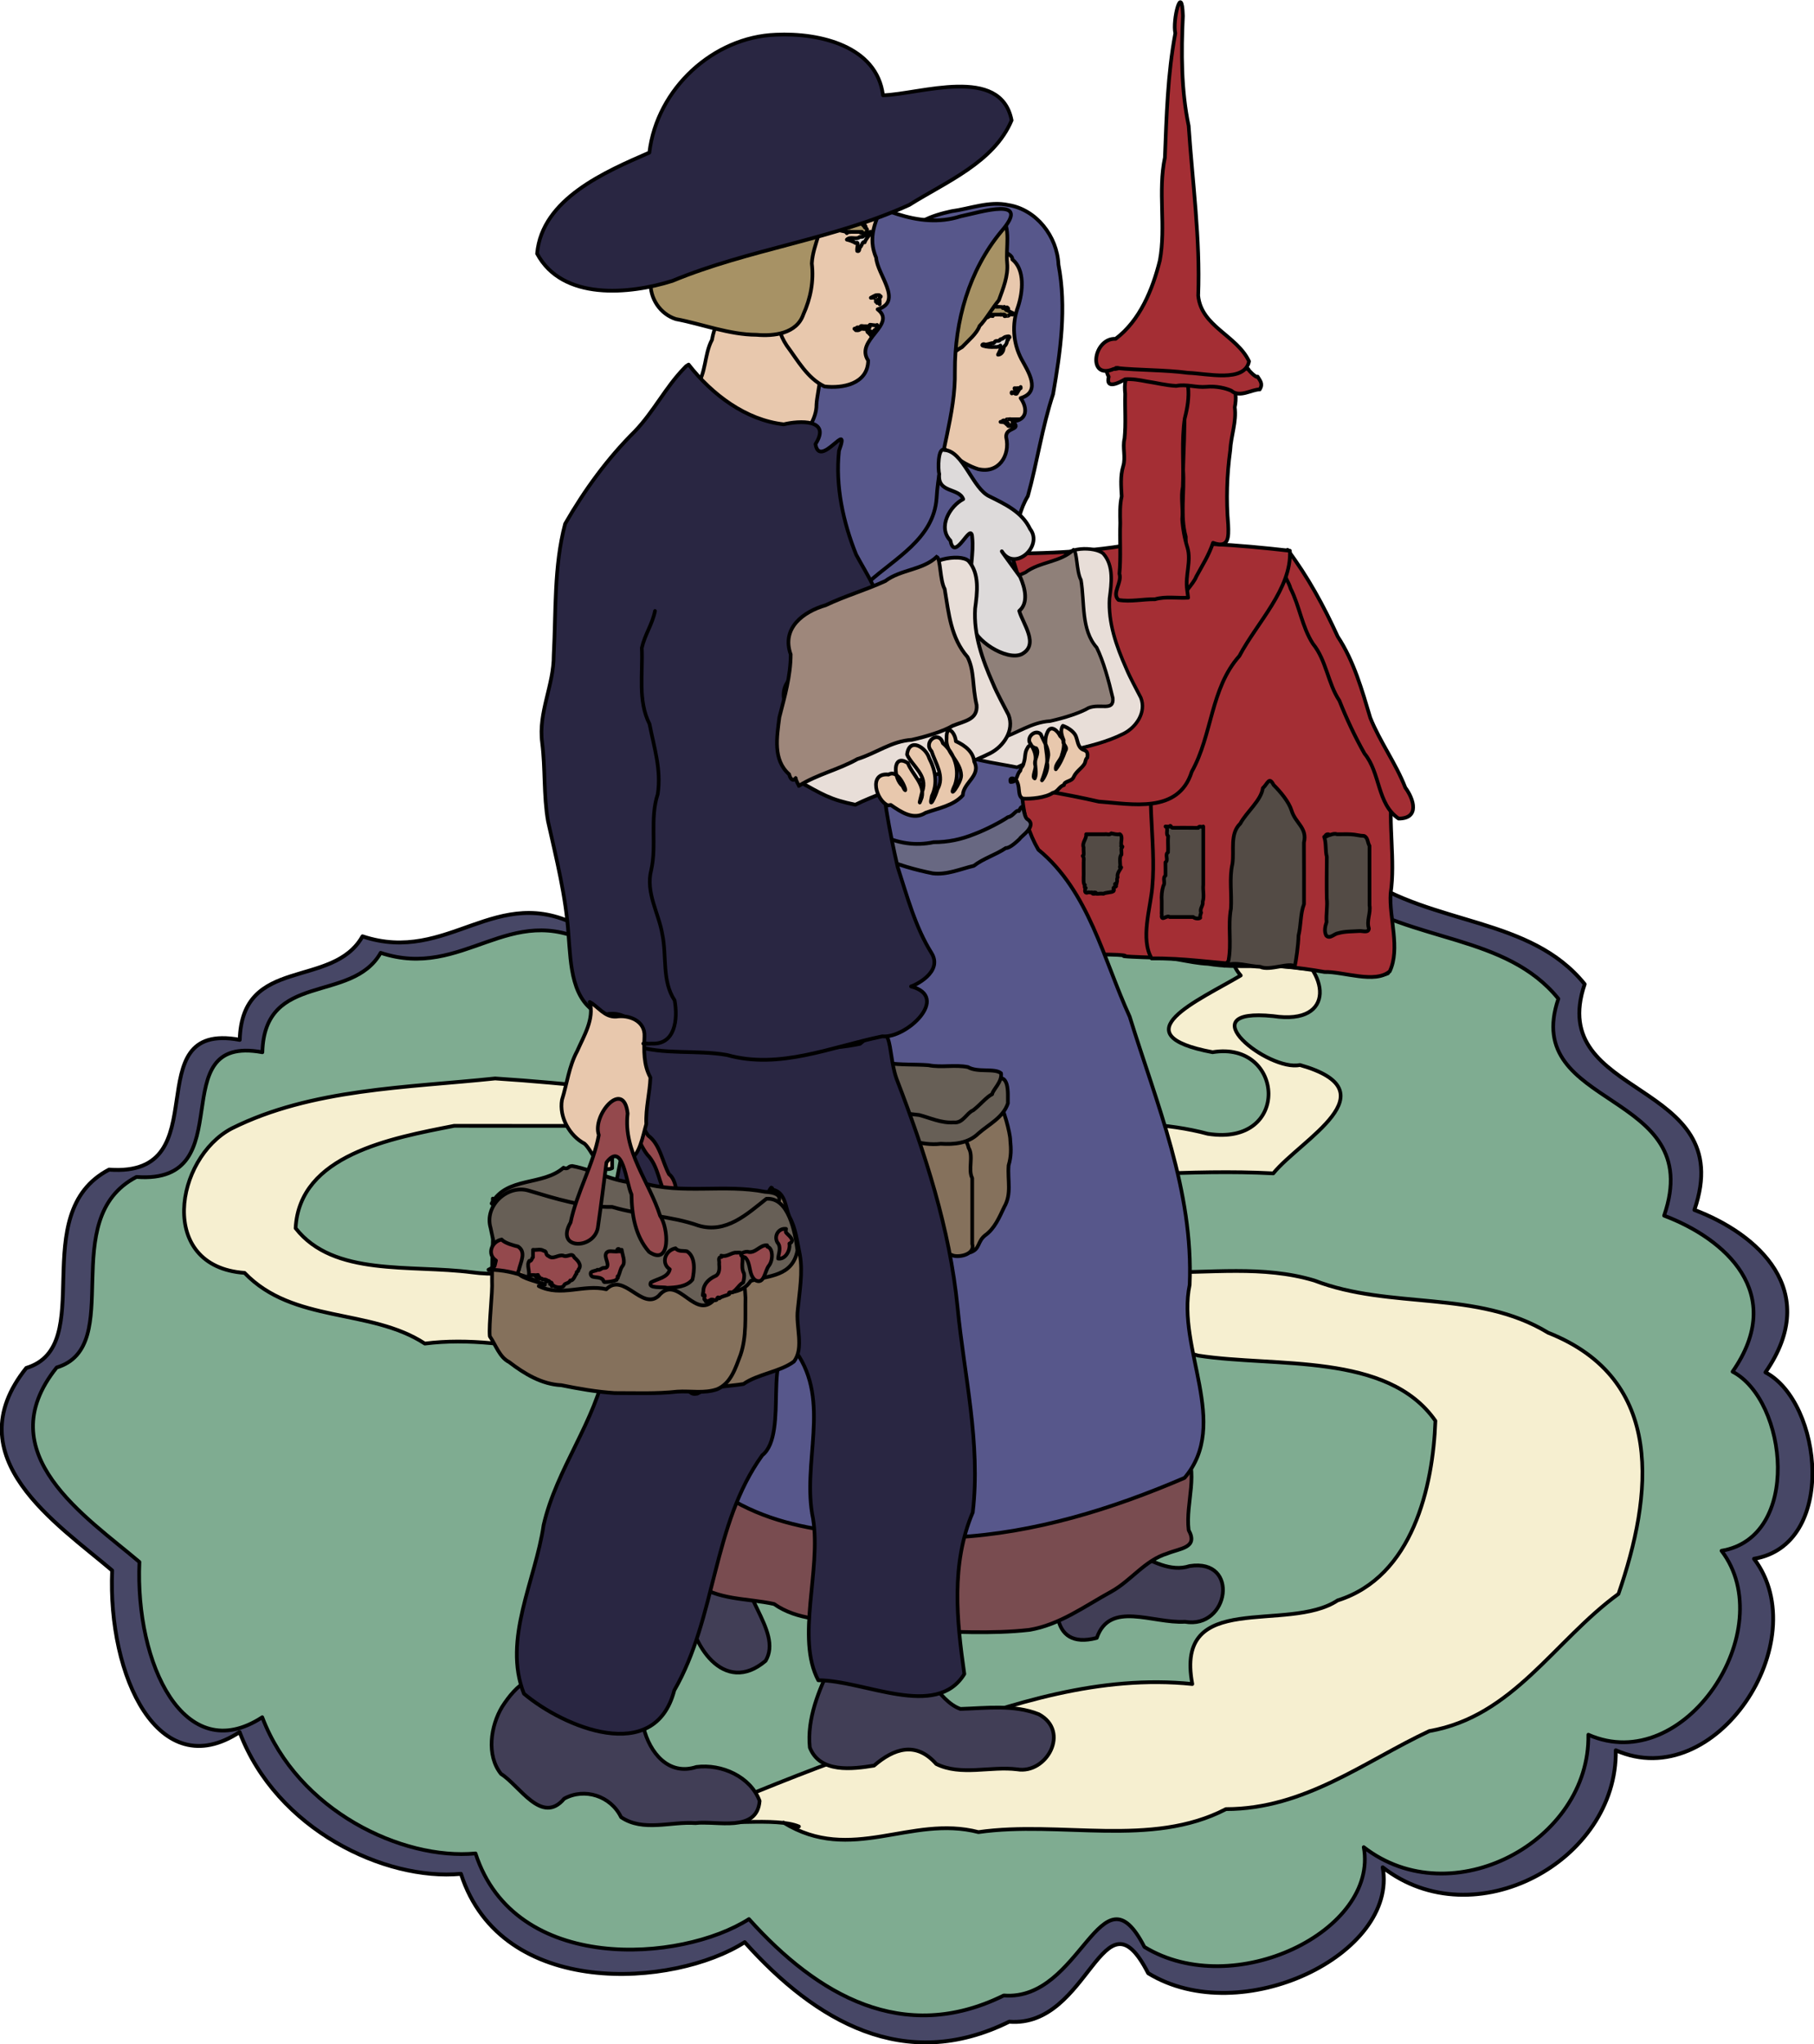 <?xml version="1.0" encoding="UTF-8" standalone="no"?>
<svg
   xmlns:dc="http://purl.org/dc/elements/1.1/"
   xmlns:cc="http://creativecommons.org/ns#"
   xmlns:rdf="http://www.w3.org/1999/02/22-rdf-syntax-ns#"
   xmlns:svg="http://www.w3.org/2000/svg"
   xmlns="http://www.w3.org/2000/svg"
   xmlns:sodipodi="http://sodipodi.sourceforge.net/DTD/sodipodi-0.dtd"
   xmlns:inkscape="http://www.inkscape.org/namespaces/inkscape"
   version="1.1"
   id="Layer_1"
   x="0px"
   y="0px"
   viewBox="0 0 5368.004 6046.727"
   enable-background="new 0 0 1800 2700"
   xml:space="preserve"
   inkscape:version="0.91 r13725"
   sodipodi:docname="Kleine-rote-Schulhaus.svg"
   width="5368.004"
   height="6046.727"><defs
     id="defs165809" /><sodipodi:namedview
     pagecolor="#ffffff"
     bordercolor="#666666"
     borderopacity="1"
     objecttolerance="10"
     gridtolerance="10"
     guidetolerance="10"
     inkscape:pageopacity="0"
     inkscape:pageshadow="2"
     inkscape:window-width="1927"
     inkscape:window-height="1021"
     id="namedview165807"
     showgrid="false"
     fit-margin-top="0"
     fit-margin-left="0"
     fit-margin-right="0"
     fit-margin-bottom="0"
     inkscape:zoom="0.04"
     inkscape:cx="4487.7986"
     inkscape:cy="1367.525"
     inkscape:window-x="0"
     inkscape:window-y="0"
     inkscape:window-maximized="0"
     inkscape:current-layer="g177591" /><g
     id="g155018"
     transform="translate(3728.785,3801.154)"><g
       id="g177591"
       transform="matrix(1.497,0,0,1.524,-814.271,-1177.373)"><g
         id="g177662"
         transform="matrix(2.415,0,0,2.434,-2319.287,-3219.034)"><path
           sodipodi:nodetypes="cccccccccccccccccccccccc"
           inkscape:connector-curvature="0"
           id="path177565"
           d="m 629.291,1354.4 c -69.005,-36.509 -107.926,30.408 -178.377,7.518 -24.554,42.416 -98.728,15.01 -100.473,82.535 -87.178,-15.731 -14.976,110.2 -106.966,103.509 -68.848,34.95 -8.327,140.683 -67.77,158.188 -58.698,71.459 25.523,124.177 70.295,161.467 -3.743,84.77 38.181,171.106 104.334,128.873 30.175,77.816 118.897,118.752 181.175,113.065 33.249,100.633 174.821,90.384 232.256,54.487 58.142,63.285 131,104.616 216.467,63.419 66.01,5.119 76.618,-109.638 113.782,-38.681 76.133,45.454 204.833,-15.177 191.964,-84.437 74.802,56.795 192.267,-4.874 190.785,-93.339 82.077,35.367 163.951,-87.593 113.145,-152.701 68.278,-11.216 56.035,-124.698 9.376,-148.686 46.405,-65.188 -6.579,-110.508 -58.167,-129.522 37.008,-104.961 -122.188,-87.571 -89.805,-180.053 -44.598,-53.903 -123.716,-46.339 -183.333,-86.513 -68.834,23.786 -123.52,-109.271 -204.923,-44.735 -57.163,20.26 -141.209,-42.876 -178.236,46.174 -55.354,-7.415 -121.45,-47.375 -160.524,16.43 -35.706,-28.277 -112.035,22.522 -83.144,16.509 l -11.86,6.494 z"
           style="fill:#474766;fill-opacity:1;fill-rule:evenodd;stroke:#000000;stroke-width:3.118;stroke-linecap:round;stroke-linejoin:round;stroke-miterlimit:4;stroke-dasharray:none;stroke-opacity:1" /><path
           style="fill:#7fac91;fill-opacity:1;fill-rule:evenodd;stroke:#000000;stroke-width:3;stroke-linecap:round;stroke-linejoin:round;stroke-miterlimit:4;stroke-dasharray:none;stroke-opacity:1"
           d="m 637.67,1367.839 c -66.493,-35.073 -103.999,29.212 -171.886,7.222 -23.661,40.747 -95.135,14.419 -96.817,79.287 -84.005,-15.112 -14.431,105.864 -103.074,99.437 -66.343,33.574 -8.024,135.148 -65.304,151.964 -56.562,68.647 24.594,119.292 67.737,155.114 -3.607,81.434 36.792,164.374 100.537,123.802 29.077,74.754 114.57,114.079 174.582,108.616 32.039,96.674 168.459,86.828 223.804,52.344 56.026,60.795 126.232,100.5 208.589,60.923 63.607,4.917 79.267,-106.877 115.078,-38.713 73.363,43.666 191.942,-13.027 179.541,-79.561 72.08,54.56 185.27,-4.682 183.842,-89.667 79.09,33.976 157.985,-84.147 109.028,-146.692 65.793,-10.774 53.996,-119.792 9.035,-142.836 44.716,-62.624 -6.339,-106.16 -56.05,-124.426 35.661,-100.831 -117.741,-84.125 -86.537,-172.969 -42.975,-51.782 -119.214,-44.516 -176.661,-83.109 -66.329,22.85 -119.025,-104.971 -197.466,-42.975 -55.083,19.463 -136.07,-41.189 -171.75,44.357 -53.34,-7.124 -117.03,-45.511 -154.682,15.784 -34.407,-27.165 -107.958,21.636 -80.119,15.859 z"
           id="path177424"
           inkscape:connector-curvature="0"
           sodipodi:nodetypes="ccccccccccccccccccccccc" /><path
           style="fill:#413e56;fill-opacity:1;fill-rule:evenodd;stroke:#000000;stroke-width:3;stroke-linecap:round;stroke-linejoin:round;stroke-miterlimit:4;stroke-dasharray:none;stroke-opacity:1"
           d="m 763.514,1852.703 c -9.289,31.137 32.123,62.718 17.373,86.957 -34.047,28.211 -61.979,-13.065 -63.788,-45.472 -0.38,-23.173 19.879,-53.006 46.415,-41.484 z"
           id="path177555"
           inkscape:connector-curvature="0" /><path
           sodipodi:nodetypes="cccccccccccccccccccccccccccccccccccccc"
           style="fill:#f6efd0;fill-opacity:1;fill-rule:evenodd;stroke:#000000;stroke-width:3;stroke-linecap:round;stroke-linejoin:round;stroke-miterlimit:4;stroke-dasharray:none;stroke-opacity:1"
           d="m 795.509,2068.644 c 55.652,33.412 103.945,-6.373 159.595,7.626 67.05,-9.318 141.482,12.671 202.559,-18.337 64.6,-0.021 113.596,-38.186 166.473,-62.238 68.769,-11.649 102.29,-72.126 154.825,-109.376 27.782,-78.217 39.179,-171.056 -57.538,-208.29 -58.419,-34.649 -129.008,-18.17 -191.357,-41.639 -42.122,-12.289 -85.047,-5.838 -130.152,-6.538 -37.707,0.756 -73.052,-14.884 -111.548,-9.47 l -255.993,0 c -57.601,-26.537 -126.754,18.174 -191.768,9.467 -50.687,-6.391 -113.274,3.676 -144.457,-35.202 3.121,-58.339 77.635,-71.675 129.835,-81.637 39.333,0.086 78.667,0.022 118,0.042 38.418,26.089 89.381,4.372 132.631,14.528 67.566,20.359 140.878,25.337 212.931,26.369 70.033,1.165 138.366,-6.569 206.874,-3.016 22.462,-26.968 98.238,-65.302 21.78,-86.429 -25.308,5.516 -92.961,-46.103 -21.827,-38.983 52,7.652 46.209,-36.777 10.701,-55.939 -33,-11.792 -55.072,3.868 -37.285,23.516 -34.132,19.799 -100.054,47.035 -23.094,61.206 58.92,-9.496 64.629,75.615 -3.94,65.062 -66.395,-17.453 -141.292,0.23 -203.998,-28.861 -65.382,-15.583 -131.713,6.184 -198.052,0.45 -60.372,-4.39 -120.187,-11.918 -181.226,-15.71 -72.269,7.416 -150.262,8.067 -215.538,39.819 -46.328,23.639 -61.379,110.213 10.446,115.241 39.752,40.424 102.879,27.942 147.542,56.37 71.583,-8.907 145.906,21.677 220.168,22.036 74.618,1.78 144.115,-4.951 218.625,-3.096 63.733,-14.571 127.235,-26.979 194.4,-9.343 63.099,9.546 154.739,-2.872 193.99,52.01 -1.933,52.112 -18.394,124.398 -80.019,143.199 -41.026,26.484 -133.735,-9.192 -118.964,66.676 -75.219,-7.532 -147.326,15.186 -216.75,39.576 -60.886,10.08 -200.898,72.897 -200.528,69.561 32.914,3.972 76.54,-3.18 95.287,4.507"
           id="path177429"
           inkscape:connector-curvature="0" /><path
           style="fill:#413e56;fill-opacity:1;fill-rule:evenodd;stroke:#000000;stroke-width:3;stroke-linecap:round;stroke-linejoin:round;stroke-miterlimit:4;stroke-dasharray:none;stroke-opacity:1"
           d="m 680.952,1992.857 c 5.005,20.148 20.564,38.709 43.296,31.456 20.552,-2.578 44.155,7.624 51.726,27.072 -2.06,25.674 -35.255,15.559 -52.508,17.692 -20.028,-1.441 -42.914,7.19 -60.896,-4.723 -8.385,-16.924 -29.852,-23.724 -46.583,-14.747 -18.415,21.42 -36.62,-10.69 -51.643,-19.716 -12.214,-14.723 -8.578,-38.268 0.856,-53.524 11.356,-17.217 27.901,-32.699 47.327,-16.573 22.621,10.891 45.769,20.508 69.403,29.004 -2.125,-0.931 -0.434,4.048 -0.977,4.059 z"
           id="path177330"
           inkscape:connector-curvature="0" /><path
           style="fill:#a42e34;fill-opacity:1;fill-rule:evenodd;stroke:#000000;stroke-width:3;stroke-linecap:round;stroke-linejoin:round;stroke-miterlimit:4;stroke-dasharray:none;stroke-opacity:1"
           d="m 1029.835,1376.369 c 13.165,0 42.726,-0.316 45.391,1.046 -6.959,0.457 15.481,1.216 20.218,1.329 16.237,-1.324 31.519,4.378 47.659,5.086 24.585,3.994 49.703,-0.206 74.359,3.329 13.511,1.855 26.896,0.796 40.176,2.726 11.007,-1.492 24.041,5.308 32.621,1.52 3.877,-15.21 -0.208,-31.041 0.507,-46.396 -0.28,-15.998 -0.043,-32.012 -0.122,-48.016 -16.953,2.444 -36.301,-48.614 -53.578,-47.902 -19.733,0.222 -51.169,10.654 -70.714,13.681 -53.452,0.071 -140.305,-24.049 -193.758,-24.053 0.775,15.072 46.704,91.609 46.933,106.725 3.547,8.861 3.695,18.623 7.478,23.813 -0.877,3.226 1.103,4.588 2.831,7.113 z"
           id="path177453"
           inkscape:connector-curvature="0"
           sodipodi:nodetypes="cccccccccccccccc" /><path
           style="fill:#a42e34;fill-opacity:1;fill-rule:evenodd;stroke:#000000;stroke-width:3;stroke-linecap:round;stroke-linejoin:round;stroke-miterlimit:4;stroke-dasharray:none;stroke-opacity:1"
           d="m 1293.736,1245.435 c -3.595,26.244 2.829,56.044 -1.279,82.227 -1.355,19.304 8.14,43.886 -0.701,62.161 -11.954,10.072 -38.038,0.129 -53.325,0.514 -21.631,-3.755 -44.244,-5.797 -66.186,-5.814 -25.148,-1.56 -50.103,-5.383 -75.364,-4.983 -9.395,-15.441 -0.975,-40.131 0.474,-56.593 3.658,-38.854 -7.419,-78.823 4.133,-116.945 16.199,-48.788 48.325,-89.642 75.063,-132.849 8.816,-11.071 26.555,-13.359 36.694,-2.831 12.368,10.417 11.468,27.909 21.239,40.044 14.481,25.592 23.702,53.597 34.962,80.608 8.673,18.022 20.682,34.746 25.321,54.475"
           id="path177472"
           inkscape:connector-curvature="0"
           sodipodi:nodetypes="ccccccccccccc" /><path
           style="fill:#a42e34;fill-opacity:1;fill-rule:evenodd;stroke:#000000;stroke-width:3;stroke-linecap:round;stroke-linejoin:round;stroke-miterlimit:4;stroke-dasharray:none;stroke-opacity:1"
           d="m 1208.174,1053.708 c 16.439,21.245 29.676,44.97 40.989,69.158 13.269,19.505 19.834,42.543 26.661,64.769 7.997,19.43 20.866,36.169 28.656,55.675 6.991,9.163 11.992,24.628 -5.486,24.683 -17.75,-11.764 -14.766,-36.376 -27.859,-51.749 -8.018,-13.801 -14.79,-28.017 -20.623,-42.332 -9.388,-13.618 -10.607,-32.101 -21.665,-45.352 -8.957,-13.531 -10.838,-29.809 -18.268,-44.031 -2.959,-10.08 -16.198,-22.623 -2.404,-30.821 z"
           id="path177467"
           inkscape:connector-curvature="0" /><path
           style="fill:#a42e34;fill-opacity:1;fill-rule:evenodd;stroke:#000000;stroke-width:3;stroke-linecap:round;stroke-linejoin:round;stroke-miterlimit:4;stroke-dasharray:none;stroke-opacity:1"
           d="m 884.483,1224.831 c 55.811,12.524 113.426,17.099 169.02,29.596 26.967,1.904 65.302,10.04 76.18,-23.801 16.911,-29.411 15.267,-66.342 38.99,-92.316 14.359,-26.56 42.905,-53.802 41.345,-83.894 -41.813,-4.695 -85.95,-7.925 -128.899,-5.182 -42.783,7.514 -87.021,7.785 -129.975,7.252 -26.214,20.568 -23.502,60.566 -39.922,88.295 -20.894,25.878 16.567,68.824 -24.939,76.352 l -1.799,3.697 z"
           id="path177459"
           inkscape:connector-curvature="0" /><path
           style="fill:#57578b;fill-opacity:1;fill-rule:evenodd;stroke:#000000;stroke-width:3;stroke-linecap:round;stroke-linejoin:round;stroke-miterlimit:4;stroke-dasharray:none;stroke-opacity:1"
           d="m 977.381,1077.381 c 8.603,-21.479 5.7,-46.413 18.145,-66.544 7.644,-26.936 11.66,-54.848 20.674,-81.39 6.075,-33.932 11.13,-68.96 4.398,-103.195 -1.032,-22.664 -18.108,-43.883 -40.883,-47.521 -15.784,-3.347 -31.231,2.89 -46.724,4.937 -15.34,3.297 -35.277,9.042 -38.969,26.69 -2.187,35.251 5.282,70.309 3.918,105.605 -0.037,41.104 -3.182,82.637 3.861,123.361 3.79,15.873 13.112,35.096 31.365,36.934 13.911,-0.35 29.295,-8.474 42.438,-0.242 l 1.777,1.363 0,0 z"
           id="path177405"
           inkscape:connector-curvature="0" /><path
           style="fill:#e8c8ad;fill-opacity:1;fill-rule:evenodd;stroke:#000000;stroke-width:3;stroke-linecap:round;stroke-linejoin:round;stroke-miterlimit:4;stroke-dasharray:none;stroke-opacity:1"
           d="m 916.667,965.476 c 12.388,8.476 23.657,19.358 38.02,23.787 16.557,4 26.632,-10.397 23.087,-25.442 -0.746,-8.421 13.815,-5.295 5.084,-12.604 12.431,-0.689 12.568,-10.512 6.77,-18.529 17.468,-5.165 5.652,-22.049 0.615,-31.179 -6.711,-12.512 -8.057,-27.63 -2.718,-41.84 3.972,-11.787 5.746,-29.411 -4.75,-37.629 0.877,-3.543 -9.008,-7.569 -17.436,-11.137 -11.597,-4.558 -23.796,-4.013 -36.066,-3.76 -12.776,-3.574 -6.553,11.697 -6.825,19.337 0.374,13.603 -0.273,27.216 1.309,40.793 -1.131,18.483 2.59,38.008 -1.944,55.775 -0.341,14.858 -10.041,26.678 -9.439,40.855 1.758,-1.293 2.669,1.509 4.293,1.573 z"
           id="path177393"
           inkscape:connector-curvature="0" /><path
           style="fill:#a79265;fill-opacity:1;fill-rule:evenodd;stroke:#000000;stroke-width:3;stroke-linecap:round;stroke-linejoin:round;stroke-miterlimit:4;stroke-dasharray:none;stroke-opacity:1"
           d="m 983.446,865.059 c -1.374,-0.687 -2.749,-1.374 -4.123,-2.062 0,-0.687 0.486,-1.576 0,-2.062 -2.589,-2.589 0.528,3.62 -2.062,1.031 -0.543,-0.543 -0.344,-1.718 -1.031,-2.062 -0.435,-0.217 -0.545,1.031 -1.031,1.031 -0.486,0 -0.596,-0.814 -1.031,-1.031 -0.181,-0.09 -7.211,-0.003 -7.216,0 -0.307,0.154 0.154,0.724 0,1.031 -0.217,0.435 -0.627,0.761 -1.031,1.031 -5.606,3.737 -0.638,0 -1.031,0 -0.768,0 -1.518,0.488 -2.062,1.031 -0.243,0.243 0.344,1.031 0,1.031 -0.344,0 0,-1.374 0,-1.031 0,0.687 0.615,1.754 0,2.062 -0.687,0.344 -1.518,-1.574 -2.062,-1.031 -0.543,0.543 0.488,1.518 1.031,2.062 0.243,0.243 0.243,-0.788 0,-1.031 -0.243,-0.243 -0.724,-0.154 -1.031,0 -0.435,0.217 -1.031,0.545 -1.031,1.031 0,4.693 1.932,-0.901 1.031,0 -0.543,0.543 -0.488,1.518 -1.031,2.062 -0.243,0.243 -0.344,-1.031 0,-1.031 0.344,0 0.243,0.788 0,1.031 -0.543,0.543 -1.293,1.031 -2.062,1.031 -0.486,0 1.031,-0.545 1.031,-1.031 0,-0.344 -0.788,-0.243 -1.031,0 -0.243,0.243 -0.243,0.788 0,1.031 0.616,0.616 2.062,-0.628 2.062,-1.031 0,-0.344 -1.374,0 -1.031,0 0.687,0 1.374,0 2.062,0 0.344,0 -1.374,0 -1.031,0 0.687,0 1.374,0 2.062,0 0.344,0 0.724,0.154 1.031,0 0.435,-0.217 1.031,-0.545 1.031,-1.031 0,-0.486 -1.517,-1.031 -1.031,-1.031 0.768,0 1.333,0.788 2.062,1.031 0.326,0.109 0.687,0 1.031,0 0.344,0 1.031,0.344 1.031,0 0,-1.274 -2.418,-1.031 0,-1.031 2.801,0 3.891,0 7.216,0 0.344,0 -1.031,0.344 -1.031,0 0,-0.344 0.687,0 1.031,0 0.344,0 0.687,0 1.031,0 0.344,0 0.724,-0.154 1.031,0 0.435,0.217 1.031,0.545 1.031,1.031 0,0.344 -1.031,0.344 -1.031,0 0,-0.062 2.898,0.078 3.093,0 1.427,-0.571 3.436,-3.436 4.123,-2.062 0.687,1.374 -2.749,1.374 0,0 z"
           id="path177441"
           inkscape:connector-curvature="0" /><path
           style="fill:#a79265;fill-opacity:1;fill-rule:evenodd;stroke:#000000;stroke-width:3;stroke-linecap:round;stroke-linejoin:round;stroke-miterlimit:4;stroke-dasharray:none;stroke-opacity:1"
           d="m 973.81,786.905 c 8.043,10.777 3.564,25.445 4.763,37.977 1.029,10.36 -3.31,20.403 -6.78,29.764 -5.456,6.384 -10.94,15.857 -15.818,20.534 -2.209,6.083 -9.155,11.523 -14.279,16.805 -6.413,3.303 -13.959,10.4 -18.067,11.871 -5.823,8.371 -16.22,5.123 -15.653,-5.466 -2.127,-10.598 -4.745,-23.729 1.069,-34.177 2.675,-9.676 6.934,-18.779 11.87,-27.301 5.815,-4.936 5.712,-12.537 10.025,-17.367 3.663,-5.89 11.876,-11.71 16.292,-14.992 -1.466,2.886 0.976,-1.303 1.402,-2.824 3.992,2.397 -0.411,-6.209 0.175,-0.537 4.807,-2.122 7.337,-6.596 10.224,-10.008 5.617,-3.158 5.141,-4.437 11.012,-5.374 l 1.922,0.687 1.843,0.409 0,0 z"
           id="path177398"
           inkscape:connector-curvature="0" /><path
           style="fill:#413e56;fill-opacity:1;fill-rule:evenodd;stroke:#000000;stroke-width:3;stroke-linecap:round;stroke-linejoin:round;stroke-miterlimit:4;stroke-dasharray:none;stroke-opacity:1"
           d="m 1028.378,1864.865 c -12.943,23.47 -16.62,67.055 23.595,56.507 10.589,-29.93 45.568,-11.353 72.126,-12.854 36.157,6.147 45.075,-50.769 3.852,-44.418 -30.77,9.878 -62.186,-35.386 -84.709,-10.045 -5.034,3.493 -10.271,6.72 -14.865,10.811 z"
           id="path177557"
           inkscape:connector-curvature="0" /><path
           style="fill:#794c50;fill-opacity:1;fill-rule:evenodd;stroke:#000000;stroke-width:3;stroke-linecap:round;stroke-linejoin:round;stroke-miterlimit:4;stroke-dasharray:none;stroke-opacity:1"
           d="m 722.619,1877.381 c 18.761,14.158 43.331,12.246 65.191,16.984 19.223,13.145 43.014,12.57 65.165,14.712 16.511,3.058 32.963,8.472 49.953,6.51 31.209,0.76 62.651,2.802 93.739,-0.593 24.785,-3.918 45.546,-19.018 67.244,-30.555 16.217,-8.815 27.482,-24.949 45.684,-30.327 10.597,-4.239 25.6,-4.48 17.561,-18.655 -2.805,-22.091 9.257,-46.23 -3.969,-66.543 -12.051,-14.813 -29.638,1.208 -44.768,-1.42 -23.6,0.546 -47.363,0.77 -70.433,6.348 -25.079,3.274 -50.273,6.669 -75.451,8.475 -34.483,0.569 -68.952,1.452 -103.442,1.017 -16.26,0.383 -32.736,-1.571 -48.556,3.214 -17.297,6.311 -41.256,-4.31 -53.422,12.557 -5.693,12.384 -8.677,26.719 -8.505,40.129 1.169,12.64 -3.014,26.634 4.008,38.148 z"
           id="path177345"
           inkscape:connector-curvature="0" /><path
           style="fill:#57578b;fill-opacity:1;fill-rule:evenodd;stroke:#000000;stroke-width:3;stroke-linecap:round;stroke-linejoin:round;stroke-miterlimit:4;stroke-dasharray:none;stroke-opacity:1"
           d="m 739.286,1802.381 c 56.588,40.445 130.29,36.721 196.493,38.783 65.097,-3.338 128.601,-22.482 188.029,-47.392 37.774,-43.269 -6.783,-103.249 4.157,-153.902 3.271,-74.907 -26.905,-144.043 -49.073,-213.886 -21.561,-45.799 -33.326,-100.067 -74.762,-133.183 -31.517,-52.396 2.505,-113.33 -6.486,-169.773 -7.445,-43.36 -17.303,-95.5 -56.009,-121.903 -42.445,-29.036 -84.611,15.277 -87.915,57.495 -10.157,54.985 -32.467,108.626 -26.101,165.48 -0.489,90.036 -3.251,180.227 -10.622,269.907 -10.077,74.874 -43.707,143.026 -65.595,214.557 -5.776,30.824 -20.914,62.137 -12.115,93.817 z"
           id="path177350"
           inkscape:connector-curvature="0" /><path
           inkscape:connector-curvature="0"
           id="path177551"
           d="m 986.691,1227.122 c 27.654,-13.402 59.729,-13.347 87.295,-26.887 10.181,-5.072 18.734,-17.043 14.018,-28.611 -4.053,-7.808 -8.555,-15.428 -12.035,-23.574 -7.924,-17.423 -14.858,-36.32 -13.599,-55.728 1.599,-11.721 3.633,-25.965 -5.013,-35.513 -6.52,-6.084 -32.991,-5.725 -32.211,5.325 -5.344,16.248 0.131,33.544 -16.884,39.785 -28.011,17.462 -57.718,32.265 -88.705,43.693 -10.411,12.62 -7.197,30.483 -1.46,44.404 2.982,7.535 6.738,14.731 10.582,21.856 17.883,9.541 38.437,11.377 58.012,15.252 z"
           style="fill:#e8ded8;fill-opacity:1;fill-rule:evenodd;stroke:#000000;stroke-width:2.81;stroke-linecap:round;stroke-linejoin:round;stroke-miterlimit:4;stroke-dasharray:none;stroke-opacity:1"
           sodipodi:nodetypes="cccccccccccc" /><path
           style="fill:#85715c;fill-opacity:1;fill-rule:evenodd;stroke:#000000;stroke-width:3;stroke-linecap:round;stroke-linejoin:round;stroke-miterlimit:4;stroke-dasharray:none;stroke-opacity:1"
           d="m 967.857,1498.81 c 5.487,0.945 0.166,-7.977 4.045,-4.119 3.616,3.433 9.269,24.551 9.206,29.588 0.787,7.453 0.801,13.261 -1.345,20.299 -0.957,12.18 2.736,22.505 -3.61,33.267 -4.02,8.226 -7.847,17.208 -15.668,22.58 -6.539,5.186 -3.899,10.63 -11.849,13.445 -6.542,1.296 -21.647,-6.282 -19.272,-12.353 0.717,-7.602 -0.169,-15.29 0.841,-22.893 0.635,-5.79 1.365,-11.672 3.73,-17.037 2.151,-6.97 1.73,-14.512 4.442,-21.337 0.415,-8.211 3.925,-16.88 11.183,-21.308 7.292,-1.394 10.546,-8.887 16.115,-12.921 2.097,-1.734 3.673,-4.553 2.183,-7.21 z"
           id="path177379"
           inkscape:connector-curvature="0"
           sodipodi:nodetypes="cccccccccccccc" /><path
           style="fill:#85715c;fill-opacity:1;fill-rule:evenodd;stroke:#000000;stroke-width:3;stroke-linecap:round;stroke-linejoin:round;stroke-miterlimit:4;stroke-dasharray:none;stroke-opacity:1"
           d="m 915.476,1610.714 c 7.701,-1.591 12.021,7.067 17.603,5.237 3.962,2.591 19.621,0.36 16.921,-8.714 -1.3e-4,-17.492 -2e-5,-34.984 -6e-5,-52.475 -3.661,-6.831 1.308,-17.505 -2.948,-24.154 -2.313,-11.181 -14.226,-12.931 -23.958,-13.956 -9.184,4.033 -19.627,0.829 -28.951,4.102 -7.643,3.002 -11.41,9.59 -15.181,16.358 -5.913,6.388 -6.986,12.928 -6.621,21.512 -0.21,8.023 4.108,16.319 11.715,19.461 6.75,3.995 13.787,7.295 18.206,13.563 3.027,8.593 7.007,11.307 12.267,17.886 l 0.947,1.182 0,-3e-4 z"
           id="path177374"
           inkscape:connector-curvature="0" /><path
           style="fill:#675f56;fill-opacity:1;fill-rule:evenodd;stroke:#000000;stroke-width:3;stroke-linecap:round;stroke-linejoin:round;stroke-miterlimit:4;stroke-dasharray:none;stroke-opacity:1"
           d="m 876.19,1521.429 c 16.317,-0.102 31.635,7.986 48.053,5.899 10.809,0.696 22.454,-0.312 30.721,-8.14 8.681,-7.478 20.334,-12.646 24.228,-24.128 -0.12,-8.211 1.581,-25.195 -11.482,-18.64 -8.652,-0.517 -17.367,-0.09 -26.044,-0.229 -11.518,4.92 -25.904,0.459 -36.041,9.021 -6.732,8.009 -15.343,12.6 -24.795,16.677 -6.8,3.558 -20.733,6.458 -14.735,15.706 2.2,1.544 12.153,4.313 5.948,1.833 2.19,0.108 10.881,0.579 8.908,4.383"
           id="path177368"
           inkscape:connector-curvature="0" /><path
           style="fill:#675f56;fill-opacity:1;fill-rule:evenodd;stroke:#000000;stroke-width:3;stroke-linecap:round;stroke-linejoin:round;stroke-miterlimit:4;stroke-dasharray:none;stroke-opacity:1"
           d="m 878.571,1500 c 9.076,2.503 18.835,3.385 28.016,4.395 8.756,2.205 18.044,6.595 28.175,5.913 7.662,0.88 10.438,-7.424 16.041,-9.709 5.59,-4.143 11.108,-10.839 15.513,-12.814 0.519,-3.538 8.3,-9.809 7.283,-16.659 -5.145,-4.331 -19.151,-0.341 -27.071,-4.933 -10.711,-2.171 -21.665,0.619 -32.428,-1.522 -11.134,-0.802 -22.314,-0.079 -33.412,-1.711 -7.57,-1.339 -10.803,4.646 -12.568,6.847 -6.839,4.24 -4.401,18.562 1.947,23.508 0.928,2.478 10.84,9.845 5.742,4.512 -3.839,0.085 1.372,4.312 2.762,2.173 z"
           id="path177362"
           inkscape:connector-curvature="0" /><path
           style="fill:#686882;fill-opacity:1;fill-rule:evenodd;stroke:#000000;stroke-width:3;stroke-linecap:round;stroke-linejoin:round;stroke-miterlimit:4;stroke-dasharray:none;stroke-opacity:1"
           d="m 875,1298.81 c 13.591,5.999 28.132,10.011 42.679,12.864 11.553,1.392 22.609,-3.463 33.642,-6.01 7.91,-5.943 17.512,-8.528 26.195,-14.179 3.459,0.224 9.741,-5.843 11.415,-7.358 0.494,-1.751 15.065,-10.332 5.946,-15.833 -3.274,-2.724 -2.501,-15.47 -6.614,-6.32 -2.33,-1.369 -4.753,4.312 -9.052,4.888 -5.609,3.768 -17.898,9.99 -27.383,13.472 -10.794,4.283 -21.726,6.516 -33.407,6.5 -14.873,3.097 -29.87,0.913 -43.311,-5.982 -12.059,-6.249 0.598,14.198 -0.11,17.957 z"
           id="path177356"
           inkscape:connector-curvature="0" /><path
           style="fill:#413e56;fill-opacity:1;fill-rule:evenodd;stroke:#000000;stroke-width:3;stroke-linecap:round;stroke-linejoin:round;stroke-miterlimit:4;stroke-dasharray:none;stroke-opacity:1"
           d="m 834.524,1942.857 c -10.107,20.217 -19.911,43.05 -17.471,65.947 8.281,20.661 34.973,17.155 52.598,14.424 16.184,-13.596 34.233,-19.702 50.88,-1.311 20.256,9.767 44.343,1.619 66.252,4.297 24.101,3.921 43.65,-30.322 17.681,-43.933 -20.519,-7.944 -42.825,-4.85 -64.14,-4.234 -19.47,-6.763 -26.142,-34.953 -50.81,-34.33 -18.377,-2.651 -36.601,-10.046 -54.989,-0.86 z"
           id="path177338"
           inkscape:connector-curvature="0" /><path
           style="fill:#292642;fill-opacity:1;fill-rule:evenodd;stroke:#000000;stroke-width:3;stroke-linecap:round;stroke-linejoin:round;stroke-miterlimit:4;stroke-dasharray:none;stroke-opacity:1"
           d="m 679.762,1447.619 c -6.632,43.5 -16.622,86.493 -24.926,129.422 0.896,42.337 7.121,84.827 -4.45,126.434 -8.777,45.574 -40.542,82.59 -51.252,127.956 -6.477,43.949 -33.687,91.097 -16.099,134.43 32.483,26.718 107.113,57.34 123.079,-2.629 34.448,-58.18 31.142,-132.219 71.999,-187.475 22.496,-17.221 -1.327,-90.586 27.659,-82.479 28.93,39.878 4.354,88.681 13.957,133.167 6.778,41.279 -14.184,94.935 4.251,128.732 37.539,0 96.582,31.589 119.561,-5.019 -6.323,-42.809 -10.982,-88.017 6.902,-128.895 6.637,-55.191 -7.063,-109.232 -12.418,-163.174 -6.293,-63.012 -26.822,-124.029 -50.034,-182.748 -8.384,-23.398 -0.421,-52.087 -29.839,-27.732 -53.074,10.843 -101.319,-5.934 -155.317,-9.858 l -15.191,-0.026 -7.88,9.892 z"
           id="path177182"
           inkscape:connector-curvature="0"
           sodipodi:nodetypes="ccccccccccccccccccc" /><path
           style="fill:#85715c;fill-opacity:1;fill-rule:evenodd;stroke:#000000;stroke-width:3;stroke-linecap:round;stroke-linejoin:round;stroke-miterlimit:4;stroke-dasharray:none;stroke-opacity:1"
           d="m 788.095,1564.286 c 9.023,2.946 9.086,13.76 12.162,21.117 5.463,9.351 6.396,20.233 8.707,30.593 2.501,14.1 -0.36,29.292 -1.771,43.638 -1.785,13.429 5.405,30.723 -3.175,41.38 -11.233,8.196 -29.812,10.004 -41.249,17.894 -12.686,2.047 -26.147,1.625 -37.852,7.663 -10.236,2.223 -8.969,-11.907 -4.726,-17.269 4.114,-6.733 5.815,-14.323 7.346,-21.942 1.704,-7.813 4.926,-15.288 9.595,-21.732 3.996,-10.565 -0.272,-21.713 0.006,-32.542 -4.959,-10.718 4.278,-22.603 -1.122,-33.151 -4.001,-10.184 7.659,-16.729 15.847,-18.963 8.942,-3.577 18.092,-6.561 27.392,-9.008 3.893,-0.076 9.81,-8.609 6.255,-9.672 -4.158,4.38 -1.06,8.391 2.586,1.994 z"
           id="path177212"
           inkscape:connector-curvature="0"
           sodipodi:nodetypes="ccccccccccccccccc" /><path
           style="fill:#57578b;fill-opacity:1;fill-rule:evenodd;stroke:#000000;stroke-width:3;stroke-linecap:round;stroke-linejoin:round;stroke-miterlimit:4;stroke-dasharray:none;stroke-opacity:1"
           d="m 840.476,766.667 c 31.623,12.712 64.634,32 99.829,21.076 16.715,-3.383 59.15,-16.554 33.278,12.254 -26.164,30.951 -37.943,71.105 -37.773,111.249 0.658,34.677 -13.003,67.014 -14.993,101.341 -2.431,32.343 -34.148,47.852 -55.764,67.023 -32.656,24.426 -39.889,-36.984 -41.363,-59.147 -0.143,-34.009 -8.405,-66.857 -20.789,-98.32 -16.984,-47.883 2.209,-99.476 24.647,-142.12 5.201,-3.654 6.481,-11.174 12.928,-13.356 z"
           id="path177412"
           inkscape:connector-curvature="0" /><path
           style="fill:#e8c8ad;fill-opacity:1;fill-rule:evenodd;stroke:#000000;stroke-width:3;stroke-linecap:round;stroke-linejoin:round;stroke-miterlimit:4;stroke-dasharray:none;stroke-opacity:1"
           d="m 723.81,923.81 c 8.668,-10.803 6.635,-25.859 13.186,-37.631 2.068,-12.188 9.189,-23.308 8.771,-35.942 1.572,-6.446 9.25,-7.553 14.82,-6.781 4.706,1.201 9.501,-0.016 14.246,0.749 7.696,1.188 4.609,10.059 5.461,15.391 0.106,7.237 26.542,0.269 32.235,5.256 6.357,8.34 -0.24,23.287 9.881,28.194 8.723,7.681 0.585,34.301 0.098,44.782 0.135,11.739 -8.568,22.213 -15.99,32.016 -3.567,5.02 -9.648,9.173 -16.031,7.329 -13.18,-3.587 -20.837,-16.033 -31.728,-23.333 -5.255,-4.309 -12.005,-5.611 -17.928,-8.596 -5.438,-3.027 -9.868,-8.17 -11.264,-14.318 -2.436,-1.714 -7.109,-3.214 -5.755,-7.116 z"
           id="path177299"
           inkscape:connector-curvature="0"
           sodipodi:nodetypes="ccccccccccccccc" /><path
           style="fill:#e8c8ad;fill-opacity:1;fill-rule:evenodd;stroke:#000000;stroke-width:3;stroke-linecap:round;stroke-linejoin:round;stroke-miterlimit:4;stroke-dasharray:none;stroke-opacity:1"
           d="m 878.571,776.19 c -7.922,14.398 -14.361,28.506 -7.204,44.552 0.922,13.66 22.273,34.873 1.183,41.145 16.324,12.387 -19.088,24.297 -7.729,40.83 -0.281,18.835 -21.229,22.4 -35.759,20.668 -13.893,-6.407 -21.919,-20.801 -30.959,-32.677 -11.422,-16.62 -8.654,-36.815 -9.999,-55.928 2.039,-24.134 -4.927,-49.87 5.143,-72.577 3.628,-18.144 18.088,-34.423 37.971,-30.228 15.172,0.238 35.995,3.645 38.83,21.806 3.11,10.473 11.256,16.217 8.524,22.408 z"
           id="path177308"
           inkscape:connector-curvature="0" /><path
           style="fill:#a79265;fill-opacity:1;fill-rule:evenodd;stroke:#000000;stroke-width:3;stroke-linecap:round;stroke-linejoin:round;stroke-miterlimit:4;stroke-dasharray:none;stroke-opacity:1"
           d="m 827.381,778.571 c 2.645,16.406 -7.785,30.922 -8.687,46.749 1.731,14.096 -0.996,27.839 -6.927,40.616 -5.487,15.488 -24.204,17.463 -38.306,16.262 -22.636,-0.106 -44.119,-8.506 -66.06,-12.547 -12.772,-3.983 -21.579,-16.61 -20.59,-30.058 0.898,-11.85 -1.93,-23.706 -0.694,-35.448 7.275,-19.578 29.256,-26.822 47.592,-32.078 21.223,-3.991 42.965,-0.116 64.351,-2.715 11.654,-1.063 24.137,-0.861 34.553,4.821 -0.506,2.338 -3.697,2.897 -5.233,4.397 z"
           id="path177315"
           inkscape:connector-curvature="0" /><path
           style="fill:#94494d;fill-opacity:1;fill-rule:evenodd;stroke:#000000;stroke-width:3;stroke-linecap:round;stroke-linejoin:round;stroke-miterlimit:4;stroke-dasharray:none;stroke-opacity:1"
           d="m 673.955,1487.731 c 4.414,10.774 3.514,23.843 10.876,33.131 9.61,6.834 11.428,20.613 17.006,30.799 5.958,3.811 9.619,22.369 -1.046,19.765 -7.187,-11.043 -7.165,-25.762 -16.778,-35.451 -6.596,-8.339 -7.661,-15.868 -13.719,-25.641 -4.254,-8.34 1.926,-20.813 2.566,-21.446 l 1.096,-1.156 0,0 z"
           id="path177291"
           inkscape:connector-curvature="0" /><path
           style="fill:#292642;fill-opacity:1;fill-rule:evenodd;stroke:#000000;stroke-width:3;stroke-linecap:round;stroke-linejoin:round;stroke-miterlimit:4;stroke-dasharray:none;stroke-opacity:1"
           d="m 717.857,905.952 c 19.237,23.978 46.86,44.264 77.861,47.65 12.47,-2.976 39.255,-4.455 25.973,15.77 3.388,20.614 29.24,-21.268 19.261,5.289 -3.096,27.876 3.345,56.995 14.075,82.926 9.211,16.638 20.867,32.805 22.816,52.469 5.345,35.718 -6.734,71.255 -3.171,107.14 1.818,30.197 7.363,60.105 14.301,89.491 7.773,23.306 14.41,47.85 27.696,68.515 9.788,15.303 -14.135,26.106 -16.763,26.655 32.59,8.389 -3.901,41.691 -23.491,39.809 -41.71,8.348 -84.203,26.688 -127.177,14.863 -25.375,-4.324 -51.827,0.262 -76.62,-7.72 6.534,-18.793 -9.36,-29.048 -25.651,-23.814 -25.428,-10.222 -25.43,-41.01 -27.424,-64.021 -2.031,-30.868 -9.94,-60.79 -16.798,-90.849 -3.719,-20.646 -2.085,-41.85 -4.8,-62.708 -3.28,-24.068 9.623,-45.851 9.466,-69.68 1.934,-34.98 0.09,-70.84 9.363,-104.806 15.851,-26.882 34.664,-52.099 57.157,-73.825 15.346,-15.63 25.007,-34.941 40.097,-50.092 l 1.796,-1.813 2.031,-1.249 0,0 z"
           id="path177187"
           inkscape:connector-curvature="0" /><path
           sodipodi:nodetypes="ccccccccccccccc"
           inkscape:connector-curvature="0"
           id="path177553"
           d="m 927.159,1224.593 c 14.248,-8.692 30.631,-12.12 44.92,-20.004 14.486,-4.402 26.362,-13.44 41.652,-14.322 11.807,-2.555 24.578,-6.522 31.538,-10.538 9.603,-3.686 20.716,3.009 19.84,-7.685 -3.496,-14.597 -7.832,-29.747 -13.234,-40.423 -12.864,-14.257 -9.725,-35.655 -12.851,-53.877 -3.829,-6.86 -3.049,-22.761 -6.079,-24.056 -10.817,9.959 -27.615,9.368 -39.498,18.081 -15.139,6.778 -30.782,11.077 -45.71,18.018 -16.88,4.767 -34.153,16.853 -26.85,36.788 -0.041,15.907 -4.608,31.381 -8.695,46.829 -1.888,14.617 -5.154,31.697 7.47,42.565 2.291,8.267 6.599,1.26 4.854,3.011 0.808,1.904 1.625,3.81 2.643,5.614 z"
           style="fill:#8f8079;fill-opacity:1;fill-rule:evenodd;stroke:#000000;stroke-width:2.81;stroke-linecap:butt;stroke-linejoin:miter;stroke-miterlimit:4;stroke-dasharray:none;stroke-opacity:1" /><path
           style="fill:#dddada;fill-opacity:1;fill-rule:evenodd;stroke:#000000;stroke-width:3;stroke-linecap:round;stroke-linejoin:round;stroke-miterlimit:4;stroke-dasharray:none;stroke-opacity:1"
           d="m 927.018,974.065 c 15.599,0.511 23.25,30.968 37.222,37.039 12.648,6.145 26.49,12.307 33.142,25.96 10.966,13.757 -12.821,34.39 -23.101,17.832 -1.147,-1.014 11.134,15.054 15.004,20.41 4.033,8.986 6.912,20.698 -0.811,27.086 3.09,10.486 16.72,27.057 1.865,34.565 -12.341,5.414 -39.017,-11.13 -40.574,-24.08 -3.611,-12.084 -1.546,-17.67 -0.707,-30.474 -1.507,-12.834 2.389,-25.84 0.927,-38.843 -0.79,-13.22 -14.369,20.968 -17.828,2.766 -10.821,-10.884 -0.166,-27.755 10.448,-33.076 -3.557,-9.319 -21.245,-4.514 -19.599,-20.131 -1.186,-3.688 -1.036,-21.312 4.012,-19.054 z"
           id="path177387"
           inkscape:connector-curvature="0"
           sodipodi:nodetypes="cccccccccccccc" /><path
           style="fill:#e8ded8;fill-opacity:1;fill-rule:evenodd;stroke:#000000;stroke-width:3;stroke-linecap:round;stroke-linejoin:round;stroke-miterlimit:4;stroke-dasharray:none;stroke-opacity:1"
           d="m 854.304,1256.961 c 29.504,-14.322 81.042,-26.63 110.452,-41.101 10.862,-5.42 19.987,-18.213 14.955,-30.577 -4.324,-8.345 -9.127,-16.488 -12.84,-25.194 -8.454,-18.62 -15.852,-38.815 -14.509,-59.556 1.706,-12.527 3.876,-27.749 -5.348,-37.953 -6.956,-6.502 -37.318,-0.682 -36.485,11.127 -5.702,17.364 2.259,30.412 -15.894,37.082 -29.885,18.662 -61.579,34.482 -94.639,46.694 -11.108,13.487 1.642,29.47 7.762,44.348 3.182,8.053 -3.684,28.946 0.417,36.56 19.079,10.197 25.245,14.428 46.129,18.569 z"
           id="path177529"
           inkscape:connector-curvature="0"
           sodipodi:nodetypes="cccccccccccc" /><path
           style="fill:#e8c8ad;fill-opacity:1;fill-rule:evenodd;stroke:#000000;stroke-width:3;stroke-linecap:round;stroke-linejoin:round;stroke-miterlimit:4;stroke-dasharray:none;stroke-opacity:1"
           d="m 636.905,1414.286 c 3.887,13.535 -4.825,27.022 -10.306,39.227 -6.705,12.019 -8.277,25.957 -12.428,38.861 -2.451,13.815 6.468,28.795 18.503,34.906 6.931,6.05 11.874,24.346 22.599,19.48 0.146,-11.863 -0.508,-24.058 0.772,-36.351 -1.186,-6.642 2.757,-26.646 5.98,-10.707 1.726,12.914 0.794,26.739 7.191,38.506 7.847,1.446 11.469,-18.367 13.99,-26.607 -0.647,-12.55 2.96,-24.883 3.353,-37.131 -5.7,-10.247 -5.28,-21.331 -4.858,-32.65 0.743,-12.563 -12.679,-17.497 -23.133,-15.912 -9.589,0.572 -14.419,-7.8 -21.664,-11.622 z"
           id="path177192"
           inkscape:connector-curvature="0" /><path
           style="fill:#e8c8ad;fill-opacity:1;fill-rule:evenodd;stroke:#000000;stroke-width:3;stroke-linecap:round;stroke-linejoin:round;stroke-miterlimit:4;stroke-dasharray:none;stroke-opacity:1"
           d="m 883.333,1257.143 c 8.335,5.575 18.43,12.484 28.478,6.251 10.496,-3.734 22.773,-5.589 30.484,-14.005 0.298,-10.076 15.255,-15.583 9.32,-26.761 -0.909,-10.308 -12.679,-15.177 -15.021,-16.297 -0.386,-6.753 -7.871,-14.716 -7.558,-2.414 -1.406,11.18 11.526,18.232 11.919,29.583 0.153,6.115 -11.655,21.155 -5.123,7.743 4.279,-11.918 -0.33,-25.5 -9.896,-33.404 -3.129,-10.72 -16.429,-1.019 -9.248,6.452 3.222,9.754 10.969,20.057 4.816,30.357 -1.243,4.649 -7.454,17.788 -4.543,5.351 4.941,-9.998 2.882,-20.666 -2.172,-30.113 -2.663,-8.764 -16.355,-17.068 -18.159,-2.941 4.286,9.283 17.299,16.707 12.457,29.405 -1.093,4.624 -3.917,14.322 -0.425,4.877 2.757,-10.553 -7.586,-18.105 -11.399,-27.524 -13.066,-8.207 -11.712,12.641 -4.324,18.27 6.325,12.879 -1.305,-14.846 -11.444,-9.075 -16.799,-1.797 -10.099,20.813 -0.491,24.591 l 2.329,-0.346 z"
           id="path177323"
           inkscape:connector-curvature="0" /><path
           style="fill:#9e877b;fill-opacity:1;fill-rule:evenodd;stroke:#000000;stroke-width:3;stroke-linecap:butt;stroke-linejoin:miter;stroke-miterlimit:4;stroke-dasharray:none;stroke-opacity:1"
           d="m 808.108,1241.892 c 15.201,-9.289 32.681,-12.952 47.925,-21.379 15.455,-4.704 28.126,-14.363 44.439,-15.306 12.597,-2.731 26.222,-6.97 33.647,-11.262 10.246,-3.939 20.422,-5.044 19.487,-16.473 -3.729,-15.6 -1.638,-26.835 -7.401,-38.244 -13.725,-15.236 -15.415,-34.801 -18.749,-54.275 -4.085,-7.331 -3.253,-24.325 -6.486,-25.709 -11.541,10.643 -29.462,10.011 -42.14,19.323 -16.152,7.244 -32.841,11.838 -48.768,19.256 -18.009,5.094 -36.437,18.011 -28.646,39.315 -0.044,16.999 -4.916,33.537 -9.277,50.047 -2.014,15.621 -5.499,33.874 7.97,45.489 2.444,8.835 7.04,1.346 5.179,3.218 0.862,2.034 1.734,4.072 2.82,5.999 z"
           id="path177536"
           inkscape:connector-curvature="0" /><path
           style="fill:#675f56;fill-opacity:1;fill-rule:evenodd;stroke:#000000;stroke-width:3;stroke-linecap:round;stroke-linejoin:round;stroke-miterlimit:4;stroke-dasharray:none;stroke-opacity:1"
           d="m 615.476,1546.429 c -17.095,14.664 -46.61,6.891 -58.87,28.501 15.896,8.723 39.018,6.225 57.799,9.754 26.07,3.667 51.944,10.069 78.539,8.385 27.5,4.205 57.29,7.348 82.328,-7.681 12.364,-4.758 28.054,-18.552 5.135,-19.735 -33.232,-6.37 -67.858,2.234 -100.727,-7.162 -20.322,1.105 -38.147,-10.083 -57.06,-13.405 -3.958,0.195 -2.516,2.448 -6.464,1.707"
           id="path177199"
           inkscape:connector-curvature="0"
           sodipodi:nodetypes="ccccccccc" /><path
           style="fill:#85715c;fill-opacity:1;fill-rule:evenodd;stroke:#000000;stroke-width:3;stroke-linecap:round;stroke-linejoin:round;stroke-miterlimit:4;stroke-dasharray:none;stroke-opacity:1"
           d="m 557.556,1571.064 c 1.018,26.608 -0.629,39.004 -0.631,65.569 0.592,9.532 -2.705,34.769 -1.826,44.224 5.017,7.116 7.931,16.653 15.81,20.533 12.5,9.367 26.729,17.758 42.72,18.479 14.372,2.849 28.951,5.33 43.551,6.265 17.156,-0.015 34.345,0.718 51.44,-1.131 10.826,-0.694 22.179,1.673 32.601,-1.923 11.359,-4.757 15.002,-16.931 19.075,-27.31 5.142,-14.613 3.765,-30.424 4.084,-45.645 -0.647,-14.697 -3.78,-29.238 -2.309,-44.005 1.38,-7.036 2.235,-19.192 -7.5,-11.1 -8.679,4.877 -20.152,4.491 -29.943,1.497 -14.131,-0.611 -28.408,0.622 -42.453,-0.442 -17.134,-5.14 -35.59,-3.666 -52.377,-10.24 -20.628,-7.122 -42.241,-11.61 -63.982,-13.245 -2.494,0 -4.989,0.116 -7.483,0.03 z"
           id="path177205"
           inkscape:connector-curvature="0"
           sodipodi:nodetypes="cccccccccccccccccc" /><path
           style="fill:#675f56;fill-opacity:1;fill-rule:evenodd;stroke:#000000;stroke-width:3;stroke-linecap:round;stroke-linejoin:round;stroke-miterlimit:4;stroke-dasharray:none;stroke-opacity:1"
           d="m 595.184,1640.812 c 18.312,8.843 36.776,-1.678 55.293,2.531 14.286,-13.93 29.053,17.121 42.789,5.349 16.248,-19.288 30.671,23.524 47.661,0.517 10.028,-4.78 20.618,-1.87 27.784,-12.532 15.019,-4.321 34.26,-3.533 38.217,-24.318 -1.919,-14.571 -7.29,-42.601 -25.445,-41.124 -15.824,12.184 -32.887,27.825 -55.439,21.38 -22.903,-7.929 -47.564,-8.096 -70.787,-14.907 -23.561,0.48 -46.1,-6.583 -68.405,-13.033 -17.253,-5.026 -36.428,11.987 -31.089,29.759 14.942,70.93 16.517,4.856 3.592,17.375"
           id="path177219"
           inkscape:connector-curvature="0"
           sodipodi:nodetypes="cccccccccccc" /><path
           style="fill:#94494d;fill-opacity:1;fill-rule:evenodd;stroke:#000000;stroke-width:3;stroke-linecap:round;stroke-linejoin:round;stroke-miterlimit:4;stroke-dasharray:none;stroke-opacity:1"
           d="m 590.476,1611.905 c 0,1.984 0,3.968 0,5.952 -0.396,-0.957 -0.993,3.704 -2.997,2.842 -2.596,3.552 0.784,8.198 -0.661,12.222 1.313,-1.901 7.925,-0.043 7.781,-0.967 -4.85,0.114 0.944,4.59 1.073,1.513 -1.035,3.049 2.076,-0.051 2.703,2.231 1.622,-0.583 5.834,0.577 2.723,1.787 2.098,-1.911 3.609,-0.402 3.232,1.717 3.682,1.595 0.318,-3.443 0.572,-0.136 2.444,0.544 -0.386,3.102 2.129,1.223 1.703,1.717 8.017,2.681 8.957,-0.342 0.64,-1.443 4.043,-1.197 4.949,-3.606 2.766,0.551 4.24,-5.042 5.172,-5.414 -0.303,-2.813 1.771,-0.734 1.566,-3.304 3.177,-3.492 -0.669,-7.347 -3.411,-9.625 -1.945,-4.455 -5.34,0.28 -9.039,-1.445 -4.139,-1.064 -8.067,3.4 -11.893,0.404 -3.288,-1.214 -0.857,-3.837 -4.238,-4.317 -2.454,-1.658 -5.81,-0.324 -8.616,-0.738 z"
           id="path177227"
           inkscape:connector-curvature="0" /><path
           style="fill:#94494d;fill-opacity:1;fill-rule:evenodd;stroke:#000000;stroke-width:3;stroke-linecap:round;stroke-linejoin:round;stroke-miterlimit:4;stroke-dasharray:none;stroke-opacity:1"
           d="m 663.095,1611.905 c -0.476,1.659 -3.059,1.623 -3.764,0.199 0.203,-1.652 2.997,-0.812 1.754,0.669 -1.4,0.767 -3.089,0.415 -4.619,0.405 -1.7,0 -3.613,-0.529 -5.127,0.49 -1.656,1.012 -1.59,3.209 -1.106,4.849 0.443,2.074 1.648,4.145 1.147,6.312 -0.441,1.714 -2.15,1.445 -3.487,1.537 -1.571,0.384 -2.918,2.036 -4.65,1.435 -1.6,1.177 -4.003,0.719 -5.385,2.237 -0.609,1.267 0.309,3.161 1.735,3.373 2.538,0.685 5.519,0.196 7.674,1.968 1.107,0.572 0.725,2.653 2.21,2.224 3.207,-0.059 6.476,-0.453 9.445,-1.733 -0.093,-1.232 1.833,-1.449 0.84,-2.476 -0.559,-0.609 0.961,-0.404 0.916,-1.327 1.044,-2.373 1.34,-5.124 3.005,-7.19 1.561,-1.779 1.291,-4.385 0.863,-6.542 -0.428,-2.156 -1.157,-4.247 -1.452,-6.43 z"
           id="path177233"
           inkscape:connector-curvature="0" /><path
           style="fill:#94494d;fill-opacity:1;fill-rule:evenodd;stroke:#000000;stroke-width:3;stroke-linecap:round;stroke-linejoin:round;stroke-miterlimit:4;stroke-dasharray:none;stroke-opacity:1"
           d="m 707.143,1610.714 c -8.426,1.496 -12.185,11.905 -4.672,16.741 -1.738,6.681 -9.596,7.297 -15.508,10.454 -3.076,5.107 9.819,3.318 13.43,4.322 6.896,-0.241 15.952,-0.831 20.614,-6.609 1.645,-7.22 2.614,-18.006 -4.411,-22.473 -3.161,-0.685 -7.08,0.392 -9.452,-2.436 z"
           id="path177243"
           inkscape:connector-curvature="0" /><path
           style="fill:#94494d;fill-opacity:1;fill-rule:evenodd;stroke:#000000;stroke-width:3;stroke-linecap:round;stroke-linejoin:round;stroke-miterlimit:4;stroke-dasharray:none;stroke-opacity:1"
           d="m 730.952,1640.476 c 1.894,-3.954 5.794,-6.392 9.665,-8.118 2.801,-2.257 2.419,-6.175 2.212,-9.373 0.422,-1.931 -1.347,-5.079 1.595,-5.311 1.868,-0.209 -1.17,-1.614 0.682,-0.955 3.867,0.803 7.138,-2.032 10.808,-2.563 1.721,0.162 3.581,-0.41 5.068,0.375 1.292,1.925 0.944,4.522 0.944,6.759 -0.229,3.129 -0.438,6.484 1.19,9.307 0.694,2.432 -0.086,4.954 -0.561,7.352 -3.408,1.771 -5.131,5.549 -8.385,7.531 -0.549,1.188 -4.1,-0.954 -3.104,1.755 -2.543,1.438 -5.743,1.427 -8.029,3.369 -0.838,-1.462 -1.886,-0.628 -1.967,0.709 -1.323,2.182 -3.673,-0.87 -5.471,0.672 -1.189,0.417 -4.134,2.703 -3.916,0.039 -2.839,-0.467 1.458,-5.221 -1.981,-3.978 -0.744,1.013 0.303,-2.753 0.247,-3.567 -0.041,-1.408 0.408,-2.737 1.003,-4.002 z"
           id="path177253"
           inkscape:connector-curvature="0" /><path
           style="fill:#94494d;fill-opacity:1;fill-rule:evenodd;stroke:#000000;stroke-width:3;stroke-linecap:round;stroke-linejoin:round;stroke-miterlimit:4;stroke-dasharray:none;stroke-opacity:1"
           d="m 782.143,1608.333 c -5.992,-0.619 -9.691,6.968 -16.118,5.085 -4.391,0.01 -8.398,2.946 -1.867,4.565 4.945,4.82 2.521,13.34 8.051,18.024 7.661,4.226 7.949,-7.43 11.344,-11.429 3.619,-4.451 3.457,-14.127 -1.225,-15.098 l -0.185,-1.148 z"
           id="path177260"
           inkscape:connector-curvature="0" /><path
           style="fill:#94494d;fill-opacity:1;fill-rule:evenodd;stroke:#000000;stroke-width:3;stroke-linecap:round;stroke-linejoin:round;stroke-miterlimit:4;stroke-dasharray:none;stroke-opacity:1"
           d="m 797.619,1595.238 c -6.054,-0.792 -10.094,5.438 -7.157,10.706 3.593,3.994 0.933,8.777 0.661,12.925 6.004,0.934 10.163,-6.662 9.213,-11.95 5.888,-2.506 -2.158,-7.577 -2.898,-9.023 -0.016,-0.886 -0.085,-1.794 0.181,-2.657 z"
           id="path177271"
           inkscape:connector-curvature="0" /><path
           style="fill:#94494d;fill-opacity:1;fill-rule:evenodd;stroke:#000000;stroke-width:3;stroke-linecap:round;stroke-linejoin:round;stroke-miterlimit:4;stroke-dasharray:none;stroke-opacity:1"
           d="m 621.235,1590.063 c 5.103,-24.061 18.553,-45.831 23.106,-69.681 -5.74,-15.974 20.445,-45.227 23.601,-17.182 -3.721,30.195 17.73,54.445 26.6,81.62 6.874,9.362 9.031,40.711 -9.091,28.696 -11.375,-12.697 -14.169,-29.738 -14.356,-45.765 -4.552,-9.566 -6.798,-42.96 -20.499,-25.493 -2.27,16.943 -4.289,33.626 -6.852,50.604 -1.592,18.995 -35.88,19.81 -22.507,-2.799 z"
           id="path177283"
           inkscape:connector-curvature="0" /><path
           style="fill:#a79265;fill-opacity:1;fill-rule:evenodd;stroke:#000000;stroke-width:3;stroke-linecap:round;stroke-linejoin:round;stroke-miterlimit:4;stroke-dasharray:none;stroke-opacity:1"
           d="m 842.217,799.084 c 1.718,0.344 3.436,0.687 5.154,1.031 -0.344,0 -1.031,0.344 -1.031,0 0,-0.344 0.788,-0.243 1.031,0 0.243,0.243 -0.344,1.031 0,1.031 0.486,0 0.57,-0.877 1.031,-1.031 0.652,-0.217 1.374,0 2.062,0 0.344,0 -1.031,0.344 -1.031,0 0,-0.344 0.687,0 1.031,0 2.405,0 4.811,0 7.216,0 0.344,0 -1.374,0 -1.031,0 6.758,0 -3.665,0 3.093,0 0.285,0 -3.822,-0.243 0,1.031 0.652,0.217 1.374,0 2.062,0 0.344,0 -1.374,0 -1.031,0 6.758,0 -3.665,0 3.093,0 0.344,0 -1.374,0 -1.031,0 0.687,0 1.374,0 2.062,0 0.344,0 -0.788,0.243 -1.031,0 -0.243,-0.243 0,-0.687 0,-1.031 0,-0.344 -0.344,-1.031 0,-1.031 0.344,0 0,1.374 0,1.031 0,-0.687 0.217,-1.41 0,-2.062 -0.307,-0.922 -2.062,-1.09 -2.062,-2.062 0,-0.344 1.031,0.344 1.031,0 0,-0.486 -0.596,-0.814 -1.031,-1.031 -0.307,-0.154 -1.031,0.344 -1.031,0 0,-0.344 0.788,0.243 1.031,0 0.243,-0.243 0.307,-0.877 0,-1.031 -0.615,-0.307 -1.374,0 -2.062,0 -0.344,0 1.031,0.344 1.031,0 0,-0.486 -0.596,-0.814 -1.031,-1.031 -0.307,-0.154 -1.031,0.344 -1.031,0 0,-0.344 1.374,0 1.031,0 -5.611,0 2.443,0.814 -3.093,-1.031 -0.608,-0.203 -4.578,0 -5.154,0 -0.344,0 1.374,0 1.031,0 -4.626,0 -2.087,0 -6.185,0 -0.344,0 -0.687,0 -1.031,0 -0.344,0 -1.031,0.344 -1.031,0 0,-0.344 1.374,0 1.031,0 -5.842,0 -0.344,-0.687 -2.062,1.031 -0.486,0.486 -1.447,-0.307 -2.062,0 -0.435,0.217 -0.687,0.687 -1.031,1.031 -0.344,0.344 -1.031,0.545 -1.031,1.031 0,0.344 0.825,-0.275 1.031,0 0.922,1.229 1.374,2.749 2.062,4.123 z"
           id="path177443"
           inkscape:connector-curvature="0" /><path
           style="fill:#292642;fill-opacity:1;fill-rule:evenodd;stroke:#000000;stroke-width:3;stroke-linecap:round;stroke-linejoin:round;stroke-miterlimit:4;stroke-dasharray:none;stroke-opacity:1"
           d="m 685.714,736.905 c -36.113,15.346 -87.915,36.838 -91.89,80.542 20.612,37.629 75.604,32.544 110.778,21.744 62.962,-25.439 131.652,-32.997 193.906,-60.606 29.817,-18.311 69.232,-33.846 83.725,-67.427 -8.773,-44.241 -75.085,-20.814 -105.271,-19.959 -4.999,-39.149 -51.642,-49.965 -87.657,-48.329 -51.108,1.843 -97.341,42.92 -103.591,94.036 z"
           id="path177418"
           inkscape:connector-curvature="0" /><path
           style="fill:#ded8d4;fill-opacity:1;fill-rule:evenodd;stroke:#000000;stroke-width:3;stroke-linecap:round;stroke-linejoin:round;stroke-miterlimit:4;stroke-dasharray:none;stroke-opacity:1"
           d="m 847.371,806.3 c 2.937,-2.886 7.609,0.358 10.485,-2.108 1.948,-0.312 3.059,0.434 3.398,-1.58 1.512,1.634 2.686,-2.561 3.149,0.506 1.47,-0.429 1.222,-4.429 3.499,-2.6 -2.437,2.286 -5.116,5.6 -5.915,7.924 -2.154,-1.151 -2.124,3.338 -4.123,4.097 -0.146,1.687 -0.366,3.493 -2.055,2.778 -0.547,-2.851 2.174,-7.764 -1.373,-6.316 -1.416,-1.055 -4.995,-2.316 -7.066,-2.702 z"
           id="path177433"
           inkscape:connector-curvature="0"
           sodipodi:nodetypes="cccccccccc" /><path
           style="fill:none;fill-rule:evenodd;stroke:#000000;stroke-width:3;stroke-linecap:round;stroke-linejoin:round;stroke-miterlimit:4;stroke-dasharray:none;stroke-opacity:1"
           d="m 866.958,852.689 c 1.374,-0.687 2.697,-1.491 4.123,-2.062 0.245,-0.098 2.931,-0.162 3.093,0 0.243,0.243 -0.243,0.788 0,1.031 0.243,0.243 1.031,-0.344 1.031,0 0,0.486 -0.814,0.596 -1.031,1.031 -0.154,0.307 0,0.687 0,1.031 0,0.344 0,0.687 0,1.031 0,0.344 0.344,1.031 0,1.031 -0.344,0 0,-1.374 0,-1.031 0,0.687 0,1.374 0,2.062 0,0.344 0,-1.374 0,-1.031 0,0.687 0,1.374 0,2.062 0,0.344 0.307,-0.877 0,-1.031 -2.405,-1.203 -2.062,1.289 -2.062,-1.031 0,-2.418 0.243,0 -1.031,0 -0.098,0 0.122,-3.062 0,-3.093 -1.333,-0.333 -2.749,0 -4.123,0 z"
           id="path177435"
           inkscape:connector-curvature="0" /><path
           style="fill:none;fill-rule:evenodd;stroke:#000000;stroke-width:3;stroke-linecap:round;stroke-linejoin:round;stroke-miterlimit:4;stroke-dasharray:none;stroke-opacity:1"
           d="m 872.112,874.337 c -0.301,1.019 -5.898,-0.574 -6.185,0 -0.307,0.615 0.615,1.754 0,2.062 -0.687,0.344 -1.333,-0.788 -2.062,-1.031 -0.326,-0.109 -0.687,0 -1.031,0 -0.687,0 -1.374,0 -2.062,0 -0.344,0 -1.031,0.344 -1.031,0 0,-0.344 1.374,0 1.031,0 -0.687,0 -1.576,-0.486 -2.062,0 -0.344,0.344 1.374,0.687 1.031,1.031 -0.486,0.486 -1.374,0 -2.062,0 -0.344,0 1.374,0 1.031,0 -0.687,0 -1.374,0 -2.062,0 -0.344,0 1.374,0 1.031,0 -0.687,0 -1.447,-0.307 -2.062,0 -0.307,0.154 0,0.687 0,1.031 -0.687,0 -1.374,0 -2.062,0 -0.344,0 1.031,-0.344 1.031,0 0,0.344 -1.031,0.344 -1.031,0 0,-0.344 0.788,-0.243 1.031,0 0.243,0.243 -0.243,0.788 0,1.031 0.486,0.486 2.062,-0.687 2.062,0 0,0.344 -1.374,0 -1.031,0 6.105,0 -3.012,-1.031 3.093,-1.031 0.344,0 -1.031,0.344 -1.031,0 0,-0.344 0.687,0 1.031,0 0.344,0 0.687,0 1.031,0 0.344,0 0.687,0 1.031,0 0.344,0 1.031,-0.344 1.031,0 0,0.344 -1.374,0 -1.031,0 0.687,0 1.374,0 2.062,0 0.344,0 -1.031,0.344 -1.031,0 0,-0.344 0.687,0 1.031,0 0.344,0 0.687,0 1.031,0 0.344,0 1.031,-0.344 1.031,0 0,0.486 -1.031,0.545 -1.031,1.031 0,0.768 0.344,1.718 1.031,2.062 0.435,0.217 1.031,-0.545 1.031,-1.031 0,-0.344 -1.374,0 -1.031,0 0.687,0 1.754,-0.615 2.062,0 0.344,0.687 -1.031,1.293 -1.031,2.062 0,0.486 0.596,-0.814 1.031,-1.031 0.307,-0.154 1.031,-0.344 1.031,0 0,5.208 -1.561,1.561 -1.031,1.031 0.152,-0.152 3.093,0.121 3.093,0 0,-0.403 -1.932,-1.161 -1.031,-2.062 6.392,-3.196 1.031,-0.131 1.031,-1.031 0,-0.344 0.877,0.307 1.031,0 0.634,-1.267 0.687,-2.749 1.031,-4.123 z"
           id="path177437"
           inkscape:connector-curvature="0" /><path
           style="fill:none;fill-rule:evenodd;stroke:#000000;stroke-width:3;stroke-linecap:round;stroke-linejoin:round;stroke-miterlimit:4;stroke-dasharray:none;stroke-opacity:1"
           d="m 986.538,928.973 c 1.031,-1.718 2.062,-3.436 3.093,-5.154 0,0.344 0.243,0.788 0,1.031 -0.243,0.243 -0.687,0 -1.031,0 -0.344,0 -1.031,0.344 -1.031,0 0,-0.344 1.374,0 1.031,0 -0.687,0 -1.374,0 -2.062,0 -0.344,0 1.031,-0.344 1.031,0 0,0.199 -3.15,-0.228 -3.093,0 0.373,1.491 2.914,2.845 2.062,4.123 -0.786,1.179 -2.707,-1.031 -4.123,-1.031 -0.344,0 0.344,1.031 0,1.031 -0.344,0 -0.344,-1.031 0,-1.031 1.417,0 2.749,0.687 4.123,1.031 z"
           id="path177439"
           inkscape:connector-curvature="0" /><path
           style="fill:none;fill-rule:evenodd;stroke:#000000;stroke-width:3;stroke-linecap:round;stroke-linejoin:round;stroke-miterlimit:4;stroke-dasharray:none;stroke-opacity:1"
           d="m 988.6,949.59 c -2.749,0 -5.498,0 -8.247,0 -0.344,0 1.031,-0.344 1.031,0 0,0.076 -2.903,-0.095 -3.093,0 -0.435,0.217 -0.57,0.877 -1.031,1.031 -0.652,0.217 -1.447,-0.307 -2.062,0 -0.307,0.154 0.344,1.031 0,1.031 -2.749,0 2.749,-2.749 0,0 -0.243,0.243 -1.031,0.344 -1.031,0 0,-0.344 1.374,0 1.031,0 -0.687,0 -1.374,0 -2.062,0 -0.344,0 0.687,0 1.031,0 0.344,0 1.031,-0.344 1.031,0 0,0.344 -1.374,0 -1.031,0 0.687,0 1.374,0 2.062,0 0.344,0 1.031,-0.344 1.031,0 0,0.344 -1.031,-0.344 -1.031,0 0,0.486 0.545,1.031 1.031,1.031 0.486,0 0.687,-1.374 1.031,-1.031 0.344,0.344 -1.031,0.545 -1.031,1.031 0,0.344 0.788,-0.243 1.031,0 0.243,0.243 -0.344,1.031 0,1.031 0.486,0 0.687,-1.374 1.031,-1.031 0.344,0.344 -1.031,0.545 -1.031,1.031 0,0.344 0.724,-0.154 1.031,0 0.435,0.217 1.031,0.545 1.031,1.031 0,0.344 -1.031,0.344 -1.031,0 0,-0.344 0.687,0 1.031,0 0.344,0 1.031,-0.344 1.031,0 0,0.344 -1.031,0.344 -1.031,0 0,-0.344 0.687,0 1.031,0 0.344,0 0.687,0 1.031,0 0.344,0 1.031,0.344 1.031,0 0,-0.486 -1.031,-0.545 -1.031,-1.031 0,-0.486 0.814,-0.596 1.031,-1.031 0.154,-0.307 -0.243,-0.788 0,-1.031 0.243,-0.243 1.031,-0.344 1.031,0 0,0.344 -1.338,0.154 -1.031,0 1.655,-0.828 3.436,-1.374 5.154,-2.062 z"
           id="path177445"
           inkscape:connector-curvature="0" /><path
           style="fill:#e8c8ad;fill-opacity:1;fill-rule:evenodd;stroke:#000000;stroke-width:3;stroke-linecap:round;stroke-linejoin:round;stroke-miterlimit:4;stroke-dasharray:none;stroke-opacity:1"
           d="m 981.423,1238.785 c -1.624,-4.856 5.039,-2.707 5.592,0.595 2.102,4.251 0.077,11.046 4.548,12.681 6.223,0.454 18.616,-0.663 24.388,-4.594 4.002,-0.623 5.403,-5.331 9.124,-6.178 0.222,-3.435 6.309,-2.537 7.953,-6.436 2.026,-4.399 6.136,-6.537 8.73,-10.28 1.353,-2.324 0.568,-3.473 2.445,-5.2 0.536,-3.529 0.062,-5.327 -3.487,-6.338 -4.684,-2.118 -4.251,-7.646 -6.271,-11.571 -2.126,-3.6 -6.89,-6.336 -10.251,-7.409 -2.491,3.317 -0.813,8.082 0.667,11.496 -1.763,3.257 4.005,5.023 1.234,8.554 -1.895,5.221 -4.308,10.405 -7.677,14.547 -0.608,-4.216 4.249,-7.284 4.989,-11.459 1.592,-4.732 3.17,-11.468 -1.405,-14.923 -1.808,-4.114 -7.745,-9.529 -10.463,-3.057 -3.857,7.833 0.555,16.234 -0.354,24.365 1.67,4.734 -2.339,12.094 -4.108,13.924 2.673,-6.325 4.027,-13.136 5.211,-19.863 0.219,-6.226 -3.924,-11.372 -6.142,-16.853 -3.929,-3.986 -10.919,1.127 -9.304,6.152 2.561,4.224 5.443,8.585 4.95,13.838 -1.028,5.138 1.595,10.524 -0.615,15.185 -2.65,-1.031 1.293,-7.316 0.456,-10.385 -1.571,-4.681 3.826,-9.283 0.773,-13.621 -3.084,-0.207 -4.974,-4.653 -7.313,-0.015 -2.279,3.339 -1.45,7.542 -2.812,11.257 -0.958,4.402 -2.034,2.46 -2.971,6.705 -3.357,3.099 -2.025,9.053 -7.887,8.883 l 0,0 z"
           id="path177522"
           inkscape:connector-curvature="0"
           sodipodi:nodetypes="cccccccccccccccccccccccccccccccc" /><path
           style="fill:#ded8d4;fill-opacity:1;fill-rule:evenodd;stroke:#000000;stroke-width:3;stroke-linecap:round;stroke-linejoin:round;stroke-miterlimit:4;stroke-dasharray:none;stroke-opacity:1"
           d="m 971.075,898.047 c 2.182,-0.025 3.93,-1.878 4.426,-3.905 0.232,-1.328 0.349,-2.787 1.617,-3.541 0.941,-1.169 1.377,-2.652 1.61,-4.112 1.328,-0.049 0.555,-2.039 1.839,-2.346 0.042,-1.168 -1.981,-0.547 -2.739,-0.434 -1.375,0.119 -2.208,1.091 -3.27,1.718 -0.876,0.201 -1.892,0.151 -2.096,1.186 -1.101,0.978 -2.873,-0.04 -3.926,1.031 -0.381,0.882 -1.063,1.431 -2.025,1.148 -2.094,0.321 -4.085,1.343 -6.244,1.18 -0.807,-0.941 -3.287,0.442 -1.4,0.974 3.076,0.948 6.331,1.087 9.524,0.939 1.603,0.098 3.438,0.059 4.666,-1.13 0.854,1.644 -0.093,3.451 -0.8,4.959 -0.387,0.781 -0.808,1.546 -1.182,2.333 z"
           id="path177447"
           inkscape:connector-curvature="0" /><path
           style="fill:#a42e34;fill-opacity:1;fill-rule:evenodd;stroke:#000000;stroke-width:3;stroke-linecap:round;stroke-linejoin:round;stroke-miterlimit:4;stroke-dasharray:none;stroke-opacity:1"
           d="m 1123.643,1090.819 c 1.081,-15.813 1.088,-31.685 1.143,-47.572 -4.817,-16.997 -0.882,-35.547 -2.185,-53.166 0.42,-16.397 1.531,-32.741 1.014,-49.178 -0.213,-11.593 2.287,-22.987 0.846,-34.575 0.818,-15.532 13.894,7.626 22.467,7.181 15.701,0.808 20.955,12.321 17.952,26.42 1.562,11.837 -3.094,22.686 -3.696,34.388 -2.752,19.601 -3.428,39.59 -1.666,59.308 0.436,10.049 0.606,19.121 -12.429,14.495 -3.84,10.703 -7.937,16.455 -13.727,26.909 -2.178,5.986 -13.519,16.221 -8.027,13.672 l -1.693,2.118 0,0 z"
           id="path177478"
           inkscape:connector-curvature="0" /><path
           style="fill:#a42e34;fill-opacity:1;fill-rule:evenodd;stroke:#000000;stroke-width:3;stroke-linecap:round;stroke-linejoin:round;stroke-miterlimit:4;stroke-dasharray:none;stroke-opacity:1"
           d="m 1126.736,1091.85 c -9.058,0.534 -18.316,-1.242 -27.196,1.246 -9.931,-0.179 -19.914,2.213 -29.797,0.531 -5.847,-5.199 3.106,-13.883 0.738,-20.87 1.31,-13.402 0.173,-26.882 0.68,-40.328 -0.119,-7.295 -0.478,-14.38 1.171,-21.348 -0.448,-8.024 -1.225,-16.182 1.199,-24.017 2.331,-7.312 -0.742,-14.852 1.126,-22.215 1.217,-11.789 0.206,-23.717 0.536,-35.562 -0.75,-7.639 -0.69,-15.077 7.592,-17.944 7.558,-3.89 16.581,-4.002 23.741,-8.793 5.821,-1.408 15.065,-9.649 18.907,-2.079 1.478,7.707 -1.12,15.675 1.274,23.304 0.91,8.426 -0.584,16.911 -2.743,25.001 -2.782,18.062 -0.696,36.377 -1.562,54.534 -1.846,8.573 0.374,17.263 -0.518,25.923 0.463,7.461 1.971,15.593 4.263,22.619 3.312,10.735 -1.869,22.13 -0.326,33.205 0.299,2.265 0.616,4.528 0.915,6.793 z"
           id="path177483"
           inkscape:connector-curvature="0"
           sodipodi:nodetypes="ccccccccccccccccccc" /><path
           style="fill:#a42e34;fill-opacity:1;fill-rule:evenodd;stroke:#000000;stroke-width:3;stroke-linecap:round;stroke-linejoin:round;stroke-miterlimit:4;stroke-dasharray:none;stroke-opacity:1"
           d="m 1075.193,917.633 c -4.835,2.795 -16.241,8.446 -13.48,-1.936 -4.114,-7.625 -1.427,-13.334 7.046,-16.159 7.609,-3.021 14.4,-7.233 21.834,-10.371 8.664,-2.849 11.542,-9.009 21.137,-9.537 6.123,-2.692 15.611,-7.299 22.268,0.473 8.098,1.831 15.449,9.751 18.866,13.174 4.995,0.982 13.438,9.089 19.584,13.236 3.826,0.371 1.141,3.506 3.525,3.003 -0.424,0.522 6.808,7.618 7.625,6.032 2.063,3.359 4.596,5.69 1.751,10.197 -6.799,0.035 -16.383,6.861 -23.245,1.058 -4.723,-2.114 -12.579,-3.845 -20.326,-3.145 -8.401,0.781 -16.32,-2.311 -24.779,-0.709 -8.199,-0.349 -16.187,-2.424 -24.22,-3.56 -5.779,-1.129 -11.677,-2.11 -17.586,-1.756 z"
           id="path177488"
           inkscape:connector-curvature="0" /><path
           style="fill:#a42e34;fill-opacity:1;fill-rule:evenodd;stroke:#000000;stroke-width:3;stroke-linecap:round;stroke-linejoin:round;stroke-miterlimit:4;stroke-dasharray:none;stroke-opacity:1"
           d="m 1065.915,909.387 c -21.779,9.319 -17.102,-24.678 1.461,-23.983 19.801,-14.492 30.275,-39.231 36.189,-62.465 5.169,-27.213 -1.736,-55.014 4.136,-82.126 1.318,-33.182 2.237,-66.419 8.526,-99.138 -2.505,-9.935 5.411,-41.085 6.229,-13.824 -1.423,29.265 -1.476,58.95 4.692,87.663 3.116,45.116 9.598,90.087 7.817,135.43 2.374,24.627 31.548,31.628 41.603,52.397 -3.406,17.27 -34.637,9.667 -49.846,9.206 -19.627,-2.495 -39.521,-1.954 -59.161,-3.902 5.533,-0.407 -0.553,1.222 -1.646,0.74 z"
           id="path177495"
           inkscape:connector-curvature="0" /><path
           style="fill:#534b45;fill-opacity:1;fill-rule:evenodd;stroke:#000000;stroke-width:3;stroke-linecap:round;stroke-linejoin:round;stroke-miterlimit:4;stroke-dasharray:none;stroke-opacity:1"
           d="m 1159.724,1381.523 c 2.731,-13.724 -0.561,-27.899 2.024,-41.632 0.833,-11.916 -1.498,-24.315 1.241,-35.832 1.57,-10.683 -2.281,-24.006 6.41,-32.045 5.287,-9.468 17.125,-18.522 18.455,-28.286 4,-3.436 5.042,-9.716 8.809,-2.572 5.917,5.753 12.512,13.541 14.726,20.418 3.215,10.317 13.085,13.712 10.125,25.607 0.141,16.326 0.034,32.656 0.062,48.983 -3.096,7.813 -2.369,16.844 -4.518,25.214 -0.142,7.683 -2.063,20.161 -3.07,24.69 -3.792,-3.907 -20.614,3.7 -28.297,0.122 -9.167,-0.128 -20.564,-4.625 -29.074,-0.785 z"
           id="path177501"
           inkscape:connector-curvature="0"
           sodipodi:nodetypes="cccccccccccccc" /><path
           style="fill:#534b45;fill-opacity:1;fill-rule:evenodd;stroke:#000000;stroke-width:3;stroke-linecap:round;stroke-linejoin:round;stroke-miterlimit:4;stroke-dasharray:none;stroke-opacity:1"
           d="m 1108.18,1274.313 c 2.894,1.58 -0.228,5.788 2.182,7.646 -0.403,4.317 0.147,8.651 -0.12,12.972 -2.883,1.627 0.714,6.325 -2.102,7.995 0.097,3.519 0.016,7.04 0.04,10.56 -2.701,2.003 0.195,5.66 -1.724,8.05 -1.281,3.952 -1.645,8.223 -1.351,12.294 -0.116,3.361 0.13,6.735 -0.077,10.085 0.352,0.829 -0.147,2.695 0.024,1.947 0.126,3.876 4.378,-1.11 6.477,0.611 6.442,5e-4 12.883,-2e-4 19.325,-2e-4 1.471,1.434 4.808,1.538 5.782,0.642 -0.44,-1.573 0.57,-3.486 0.727,-4.145 -1.473,-2.918 1.935,-5.648 1.29,-8.608 1.413,-4.39 -0.019,-9.02 0.456,-13.513 -0.028,-15.512 0.011,-31.025 -0.01,-46.538 -0.813,1.079 -3.619,-0.966 -4.088,1.092 -6.882,-0.122 -13.769,-0.034 -20.653,-0.061 -1.711,0.52 -1.643,-2.99 -3.024,-0.893 -1.051,0.058 -2.126,-0.138 -3.154,-0.138 z"
           id="path177506"
           inkscape:connector-curvature="0" /><path
           style="fill:#534b45;fill-opacity:1;fill-rule:evenodd;stroke:#000000;stroke-width:3;stroke-linecap:round;stroke-linejoin:round;stroke-miterlimit:4;stroke-dasharray:none;stroke-opacity:1"
           d="m 1238.07,1282.56 c 1.865,5.151 0.769,10.779 2.189,16.02 -0.089,10.998 -0.268,22.012 -0.046,33 0.763,6.317 -0.708,12.647 -0.189,18.974 -1.201,3.356 -2.076,7.47 -0.261,10.751 3.025,3.031 6.584,-1.558 9.848,-1.897 5.651,-1.584 11.587,-1.335 17.38,-1.736 2.461,-0.187 7.499,1.726 7.689,-2.035 -2.164,-6.091 1.662,-12.268 0.521,-18.45 -0.047,-15.803 -0.011,-31.606 -0.022,-47.409 -1.67,-2.558 -1.189,-6.763 -4.57,-7.959 -3.535,-0.031 -6.958,-1.148 -10.543,-1.255 -3.782,-0.211 -7.57,-0.02 -11.354,-0.055 -3.209,-1.206 -6.33,1.326 -9.501,1.278 -0.366,-1.559 4.922,-1.858 1.699,-0.055 -0.856,0.506 -1.841,0.822 -2.841,0.828 z"
           id="path177508"
           inkscape:connector-curvature="0" /><path
           style="fill:#534b45;fill-opacity:1;fill-rule:evenodd;stroke:#000000;stroke-width:3;stroke-linecap:round;stroke-linejoin:round;stroke-miterlimit:4;stroke-dasharray:none;stroke-opacity:1"
           d="m 1043.236,1280.498 c 0.467,3.743 -3.596,6.625 -2.083,10.562 -0.273,2.239 0.745,7.145 -0.7,6.69 1.381,1.907 0.612,4.158 0.722,4.328 0.042,2.628 -0.062,6.742 0.022,10.575 -0.047,3.295 -0.441,7.732 1.039,8.285 -0.634,1.149 -0.078,3.008 0.676,2.377 -1.102,2.064 -0.875,4.859 2.065,3.5 1.233,0.165 3.655,0.206 2.893,0.025 0.483,2.672 6.098,-0.043 1.831,0.08 2.021,2.079 3.878,0.474 7.704,1.03 2.136,-1.202 7.442,-1.034 7.828,-2.027 1.044,0.493 0.918,-3.301 0.586,-1.127 -1.545,-3.305 3.949,-1.645 1.251,-3.901 -1.045,-2.278 1.489,0.964 1.118,-1.58 1.128,-2.808 -0.346,-1.936 0.857,-4.542 -0.888,-2.589 1.851,-5.913 2.619,-7.235 1.253,-2.243 -1.94,0.794 -0.472,-2.02 0,-0.695 -0.956,-7.549 0.932,-8.717 0.296,-2.73 -0.804,-5.306 0.661,-5.886 0.816,-1.96 -1.57,0.771 -0.768,-1.738 -0.527,-2.967 1.516,-7.154 -1.239,-8.749 -2.415,0.641 -5.378,-0.438 -6.973,-0.63 -1.885,1.675 -3.45,0.239 -5.375,0.705 -5.065,-0.02 -10.131,0.01 -15.195,-0.01 z"
           id="path177517"
           inkscape:connector-curvature="0" /><path
           inkscape:connector-curvature="0"
           id="path177567"
           d="m 564.855,1603.717 c -8.426,1.496 -12.185,11.905 -4.672,16.741 -1.738,6.681 -0.266,4.187 -6.178,7.344 23.681,-0.244 42.695,10.894 45.308,12.097 6.896,-0.241 -25.257,-5.496 -20.595,-11.274 1.645,-7.22 6.501,-14.896 -0.524,-19.363 -3.161,-0.685 -10.967,-2.718 -13.34,-5.546 z"
           style="fill:#94494d;fill-opacity:1;fill-rule:evenodd;stroke:#000000;stroke-width:3;stroke-linecap:round;stroke-linejoin:round;stroke-miterlimit:4;stroke-dasharray:none;stroke-opacity:1"
           sodipodi:nodetypes="ccccccc" /><path
           inkscape:connector-curvature="0"
           id="path177658"
           d="m 680.745,1447.442 c 10.129,-0.422 -6.435,0.584 7.206,0 18.767,0.842 21.289,-19.189 18.446,-34.496 -10.451,-15.213 -6.353,-35.085 -10.046,-52.556 -2.913,-17.137 -13.895,-33.3 -9.092,-51.48 4.617,-19.915 -1.341,-40.819 5.318,-60.414 3.056,-19.569 -3.026,-37.288 -6.727,-55.91 -9.769,-18.745 -5.312,-40.411 -6.305,-60.705 2.525,-10.784 8.644,-18.831 10.793,-29.437"
           style="fill:none;fill-rule:evenodd;stroke:#000000;stroke-width:2.979;stroke-linecap:round;stroke-linejoin:round;stroke-miterlimit:4;stroke-dasharray:none;stroke-opacity:1" /></g></g></g></svg>